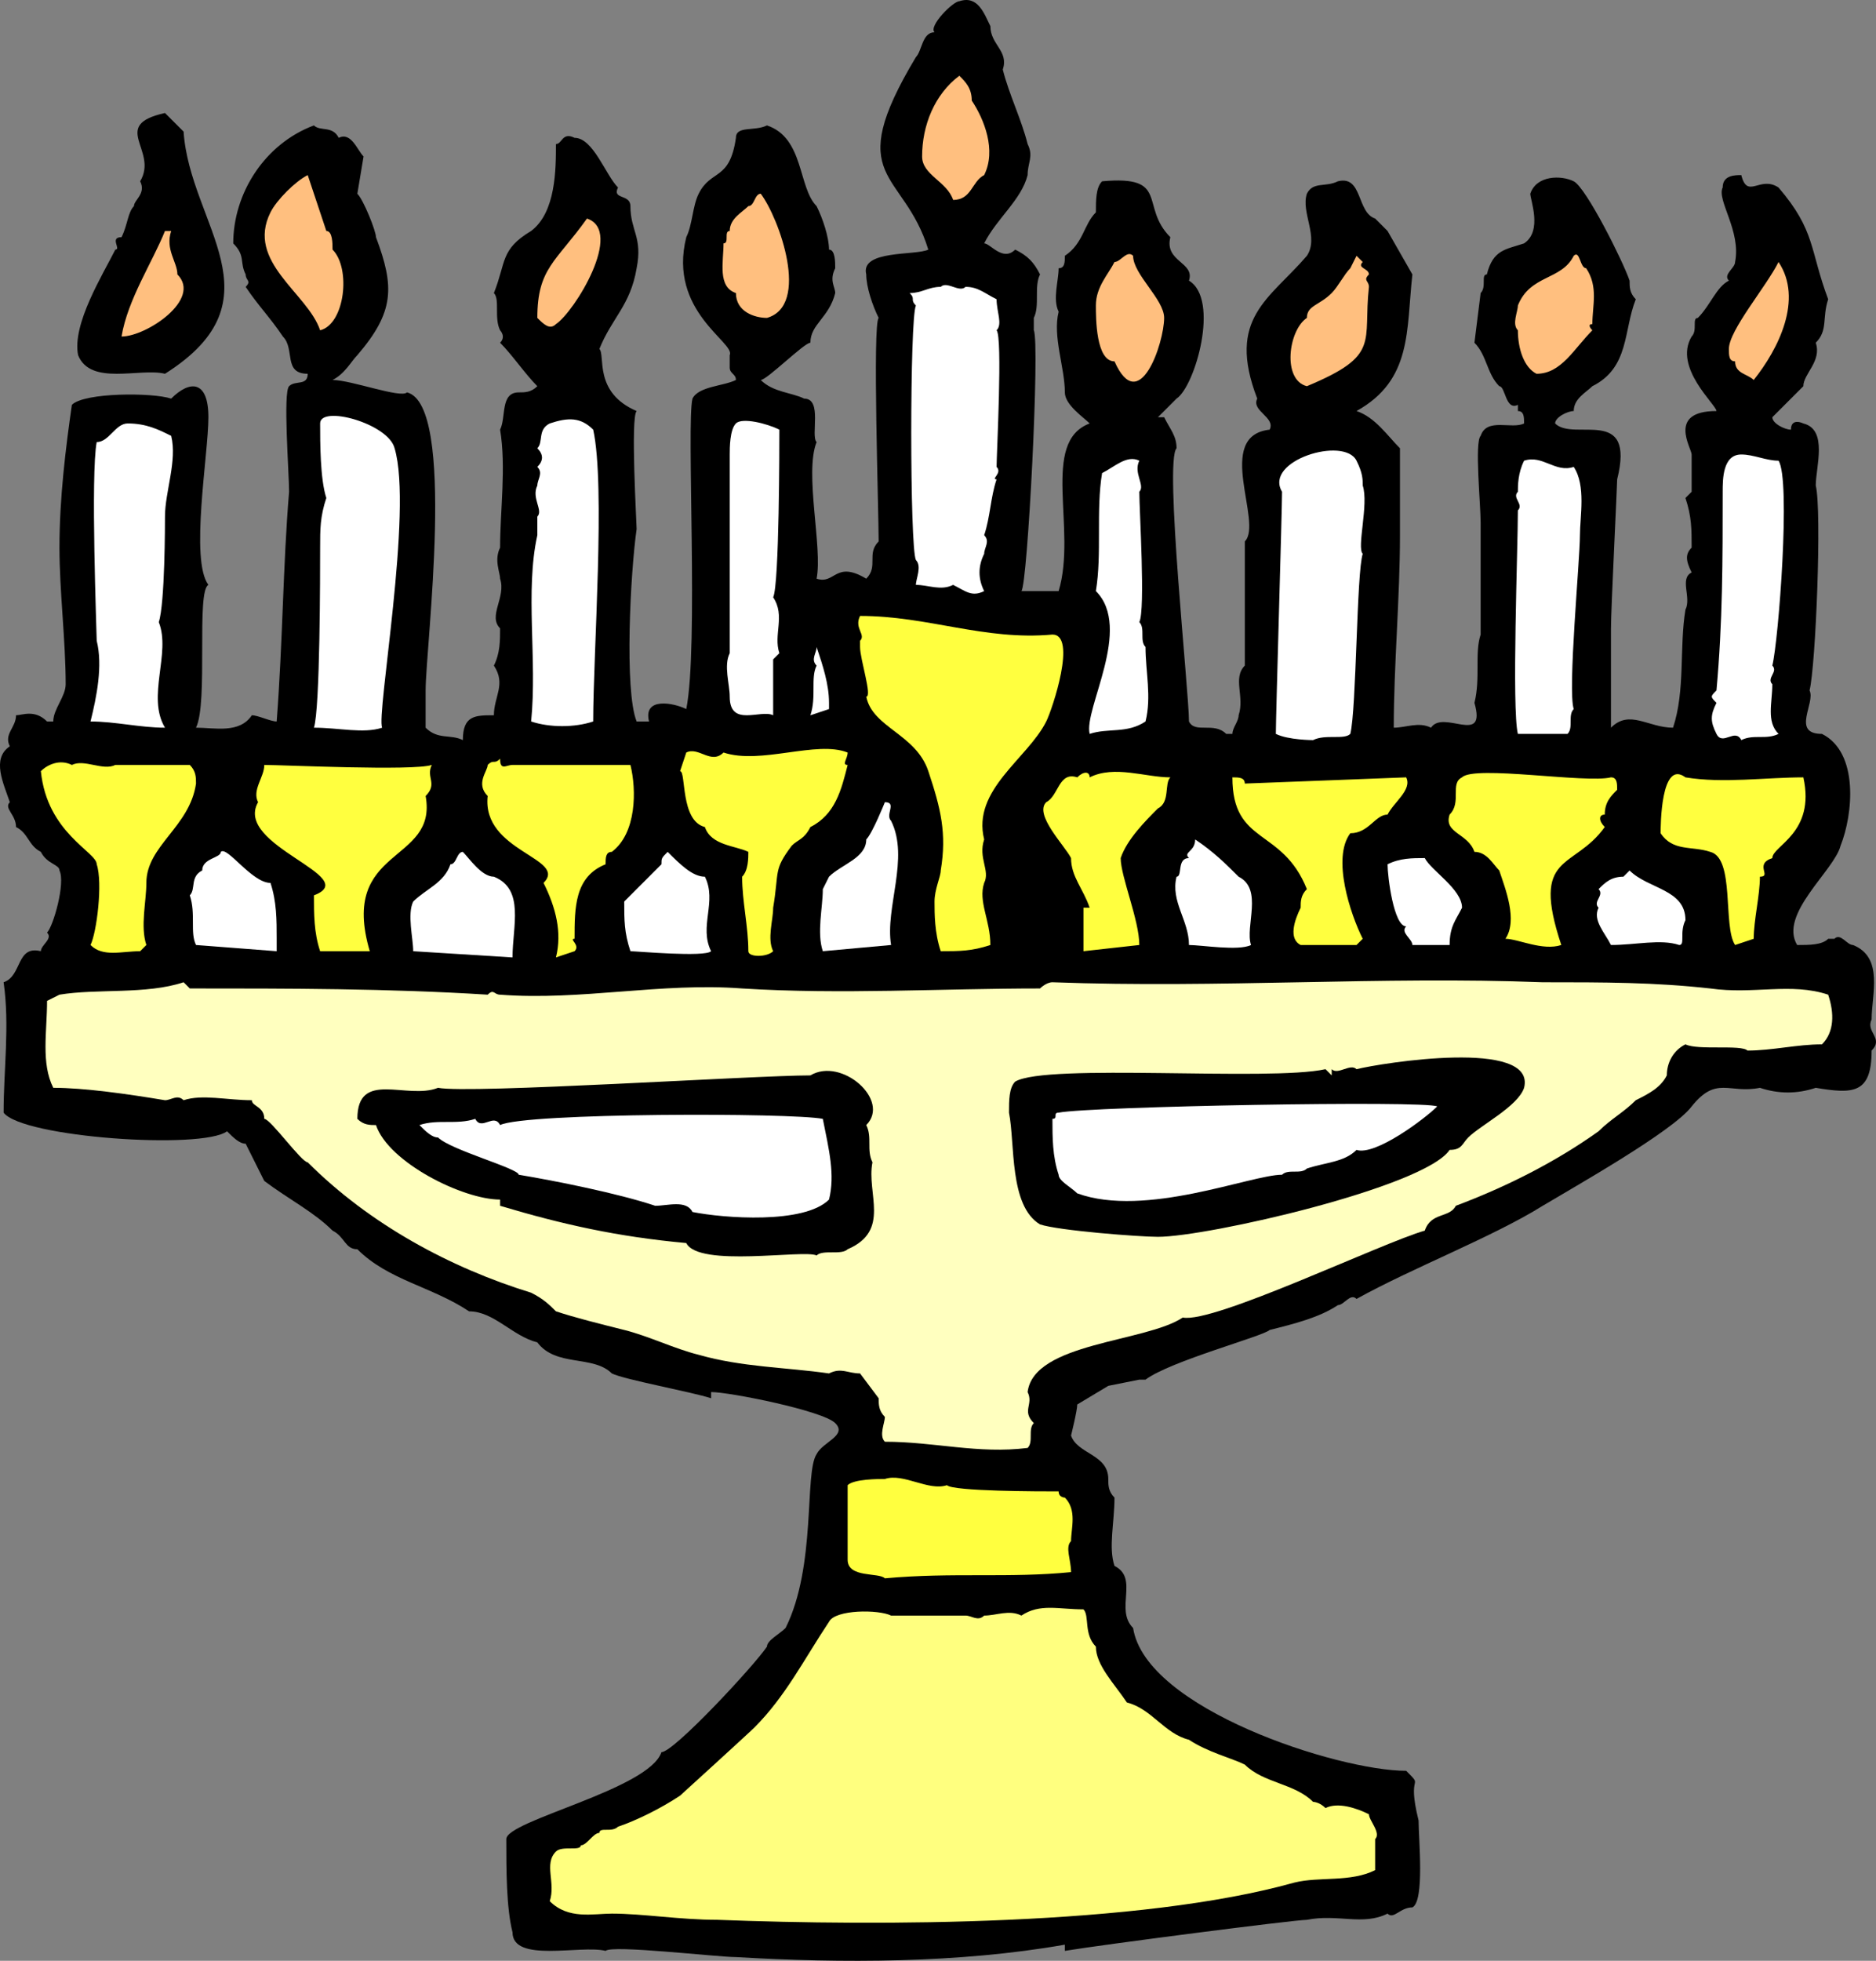<svg xmlns="http://www.w3.org/2000/svg" width="302.289" height="315.797" version="1.2"><rect width="100%" height="100%" fill="#808080" stroke="none"/><g fill="none" stroke-linecap="square" stroke-linejoin="bevel" font-family="'Sans Serif'" font-size="12.5" font-weight="400"><path fill="#000" d="M159.584 4.199c0 3 3 4 2 7 1 4 3 8 4 12 1 2 0 3 0 5-1 4-5 7-7 11 1 0 3 3 5 1 2 1 3 2 4 4-1 2 0 5-1 7v2c1 2-1 41-2 42h6c3-10-3-24 5-27-1-1-4-3-4-5 0-4-2-9-1-13-1-2 0-5 0-7 1 0 1-1 1-2 3-2 3-5 5-7 0-2 0-4 1-5 11-1 6 4 11 9-1 4 4 4 3 7 5 3 1 17-2 19l-3 3h1c1 2 2 3 2 5-2 2 2 39 2 44 1 2 4 0 6 2h1c0-1 1-2 1-3 1-3-1-6 1-8v-20c3-3-5-17 4-18 1-2-3-3-2-5-5-13 2-16 8-23 2-3-1-7 0-10 1-2 3-1 5-2 4-1 3 5 6 6l2 2 4 7c-1 9 0 17-9 22 3 1 5 4 7 6v14c0 10-1 21-1 31 2 0 4-1 6 0 2-3 9 3 7-4 1-4 0-8 1-11v-18c0-3-1-13 0-14 1-3 5-1 7-2 0-1 0-2-1-2v-1c-2 1-2-3-3-3-2-2-2-5-4-7l1-8c1-1 0-3 1-3 1-4 3-4 6-5 3-2 1-7 1-8 1-3 5-3 7-2s8 13 9 16c0 1 0 2 1 3-2 5-1 11-7 14-1 1-3 2-3 4-1 0-3 1-3 2 3 3 13-3 10 9 0 1-1 21-1 24v16c3-3 6 0 10 0 2-6 1-13 2-19 1-2-1-5 1-6-1-2-1-3 0-4 0-3 0-5-1-8l1-1v-6c0-1-4-7 4-7 0-1-7-7-4-12 1-1 0-3 1-3 2-2 3-5 5-6-1-1 1-2 1-3 1-5-3-10-2-12 0-2 2-2 3-2 1 4 3 0 6 2 6 7 5 10 8 18-1 3 0 5-2 7 1 3-2 5-2 7l-5 5c0 1 2 2 3 2 0-2 2-1 2-1 4 1 2 7 2 10 1 4 0 29-1 33 1 2-3 7 2 7 6 3 5 13 3 18-1 4-10 11-7 16 2 0 4 0 5-1h1c1-1 2 1 3 1 5 2 3 8 3 12-1 2 2 3 0 5 0 7-3 7-9 6-3 1-6 1-9 0-5 1-7-2-11 3-3 4-19 13-24 16-8 5-21 10-30 15-1-1-2 1-3 1-3 2-7 3-11 4-1 1-16 5-20 8h-1l-5 1-5 3c0 1-1 5-1 5 1 3 6 3 6 7 0 1 0 2 1 3 0 4-1 8 0 11 4 2 0 7 3 10 2 13 33 23 44 23 3 3 0 0 2 8 0 3 1 13-1 14-2 0-3 2-4 1-4 2-8 0-13 1-2 0-33 4-39 5v-1c-17 3-36 3-53 2-3 0-20-2-21-1-4-1-15 2-15-3-1-4-1-10-1-15 0-3 23-8 25-14 2 0 15-14 17-17 0-1 2-2 3-3 5-10 3-25 5-28 1-2 5-3 3-5s-17-5-20-5v1c-3-1-14-3-16-4-3-3-9-1-12-5-4-1-7-5-11-5-6-4-13-5-18-10-2 0-2-2-4-3-3-3-7-5-11-8l-3-6c-1 0-2-1-3-2-4 3-33 1-36-3 0-7 1-14 0-21 3-1 2-6 6-5 0-1 2-2 1-3 1-1 3-8 2-10 0-1-2-1-3-3-2-1-2-3-4-4 0-2-2-3-1-4-1-3-3-7 0-9-1-2 1-3 1-5 1 0 3-1 5 1h1c0-2 2-4 2-6 0-7-1-15-1-22 0-8 1-16 2-23 2-2 13-2 16-1 3-3 6-3 6 3s-3 23 0 27c-2 1 0 19-2 23 3 0 7 1 9-2 1 0 3 1 4 1 1-13 1-25 2-37 0-3-1-16 0-17s3 0 3-2c-4 0-2-4-4-6-2-3-4-5-6-8 1-1 0-1 0-2-1-2 0-3-2-5 0-8 5-16 13-19 1 1 3 0 4 2 2-1 3 2 4 3l-1 6c1 1 3 6 3 7 3 8 3 12-3 19-1 1-2 3-4 4 3 0 11 3 12 2 8 2 3 41 3 48v6c2 2 4 1 6 2 0-4 2-4 5-4 0-3 2-5 0-8 1-2 1-4 1-6-2-2 1-5 0-8 0-1-1-3 0-5 0-6 1-13 0-19 1-2 0-6 3-6 1 0 2 0 3-1-2-2-4-5-6-7 1-1 0-2 0-2-1-2 0-5-1-6 2-5 1-7 6-10 4-3 4-10 4-14 1 0 1-2 3-1 3 0 5 6 7 8-1 2 2 1 2 3 0 4 2 5 1 10-1 6-4 8-6 13 1 1-1 7 6 10-1 1 0 18 0 19-1 7-2 26 0 31h2c-1-4 4-3 6-2 2-10 0-46 1-50 1-2 5-2 7-3 0-1-1-1-1-2v-2c1-2-10-7-7-19 1-2 1-5 2-7 2-4 5-2 6-9 0-2 3-1 5-2 6 2 5 10 8 13 1 2 2 5 2 7 1 0 1 2 1 3-1 2 0 3 0 4-1 4-4 5-4 8-1 0-7 6-8 6 2 2 5 2 7 3 3 0 1 6 2 7-2 5 1 17 0 22 3 1 3-3 8 0 2-2 0-4 2-6 0-5-1-35 0-36-1-2-2-5-2-7-1-4 8-3 10-4-4-13-14-11-2-31 1-1 1-4 3-4-1-1 3-5 4-5 3-1 4 2 5 4"/><path fill="#ffbf7f" d="M156.584 16.199c2 3 4 8 2 12-2 1-2 4-5 4-1-3-5-4-5-7 0-5 2-10 6-13 1 1 2 2 2 4"/><path fill="#000" d="M29.584 21.199c1 15 16 27-3 39-4-1-12 2-14-3-1-5 4-13 6-17 1 0-1-2 1-2 1-2 1-4 2-5 0-1 2-2 1-4 3-5-5-9 4-11l3 3"/><path fill="#ffbf7f" d="m49.584 28.199 3 9c1 0 1 2 1 3 3 3 2 12-2 13-2-6-12-11-8-19 1-2 4-5 6-6m74 23c-2 0-5-1-5-4-3-1-2-5-2-8 1 0 0-2 1-2 0-2 2-3 3-4 1 0 1-2 2-2 3 4 8 18 1 20m-96-14c-1 3 1 5 1 7 4 4-5 10-9 10 1-6 5-12 7-17h1m62 15c-1 1-2 0-3-1 0-8 3-9 8-16 6 2-2 15-5 17m93-11c0 3 5 7 5 10 0 4-4 16-8 7-3 0-3-7-3-9 0-3 2-5 3-7 1 0 2-2 3-1m37 1c-1 1 1 1 1 2-1 1 0 1 0 2-1 9 2 11-10 16-4-1-3-9 0-11 0-2 2-2 4-4 1-1 2-3 3-4l1-2 1 1m36 1c2 3 1 6 1 9-1 0 0 1 0 1-3 3-5 7-9 7-2-1-3-4-3-7-1-1 0-3 0-4 2-5 7-4 9-8 1-1 1 2 2 2"/><path fill="#fff" d="M160.584 48.199c0 2 1 4 0 5 1 1 0 20 0 22 1 1-1 2 0 2-1 3-1 6-2 9 1 1 0 2 0 3-1 2-1 4 0 6-2 1-3 0-5-1-2 1-4 0-6 0 0-1 1-3 0-4-1-2-1-39 0-41-1-1 0-1-1-2 2 0 3-1 5-1 1-1 3 1 4 0 2 0 3 1 5 2"/><path fill="#ffbf7f" d="M282.584 61.199c-1-1-3-1-3-3-1 0-1-1-1-2 0-3 6-10 8-14 4 6 0 14-4 19"/><path fill="#fff" d="M61.584 117.199c-3 1-7 0-11 0 1-3 1-25 1-29 0-3 0-5 1-8-1-3-1-9-1-12s11 0 12 4c3 10-3 43-2 45m-34-47c1 4-1 9-1 13 0 1 0 14-1 17 2 5-2 12 1 17-4 0-8-1-12-1 1-4 2-9 1-13 0-1-1-27 0-32 2 0 3-3 5-3 3 0 5 1 7 2m68-1c2 9 0 36 0 47-3 1-7 1-10 0 1-10-1-21 1-30v-3c1-1-1-3 0-5 0-1 1-2 0-3 1-1 1-2 0-3 1-1 0-3 2-4 3-1 5-1 7 1m30 0c0 2 0 25-1 27 2 3 0 6 1 9l-1 1v9c-2-1-7 2-7-3 0-2-1-5 0-7v-32c0-1 0-4 1-5s5 0 7 1m94 9c1 3-1 10 0 11-1 3-1 25-2 29-1 1-4 0-6 1 0 0-4 0-6-1 0-3 1-36 1-39-3-5 10-9 12-5 1 2 1 3 1 4m-36-4c-1 2 1 4 0 5 0 3 1 19 0 21 1 1 0 3 1 4 0 4 1 8 0 12-3 2-6 1-9 2-1-4 7-17 1-23 1-6 0-13 1-19 2-1 4-3 6-2m70 1c2 3 1 8 1 11 0 4-2 25-1 28-1 1 0 3-1 4h-8c-1-4 0-30 0-36 1-1-1-2 0-3 0-1 0-3 1-5 3-1 5 2 8 1m33-1c2 3 0 29-1 33 1 1-1 2 0 3 0 3-1 6 1 8-2 1-4 0-6 1-1-2-3 1-4-1s-1-3 0-5c-1-1-1-1 0-2 1-11 1-21 1-32 0-2 0-6 3-6 2 0 4 1 6 1"/><path fill="#ffff3f" d="M158.584 135.199c-1 3 1 5 0 7-1 3 1 6 1 10-3 1-5 1-8 1-1-3-1-6-1-8s1-4 1-5c1-6 0-10-2-16s-9-7-10-12c1 0-1-6-1-8v-1c1-1-1-2 0-4 11 0 20 4 31 3 4 0 0 12-1 14-3 6-12 11-10 19"/><path fill="#fff" d="M133.584 113.199v1l-3 1c1-3 0-6 1-8-1-1 0-2 0-3 1 3 2 6 2 9"/><path fill="#ffff3f" d="M11.584 123.199c2-1 5 1 7 0h12c1 1 1 2 1 3-1 7-8 10-8 16 0 3-1 7 0 10l-1 1c-3 0-6 1-8-1 1-2 2-10 1-13 0-2-8-5-9-15 1-1 3-2 5-1m58 0c-1 2 1 3-1 5 2 11-14 8-9 25h-8c-1-3-1-6-1-9 8-3-13-8-9-15-1-2 1-4 1-6 3 0 24 1 27 0m47-2c6 2 15-2 20 0 0 1-1 2 0 2-1 4-2 8-6 10-1 2-2 2-3 3-3 4-2 4-3 10 0 2-1 5 0 7-1 1-4 1-4 0 0-4-1-8-1-12 1-1 1-3 1-4-2-1-6-1-7-4-4-1-3-9-4-9l1-3c2-1 4 2 6 0m-36 1c0 2 1 1 2 1h19c1 4 1 11-3 14-1 0-1 1-1 2-5 2-5 7-5 12-1 0 1 1 0 2l-3 1c1-4 0-8-2-12 4-4-10-5-9-14-2-2 0-4 0-5 1-1 1 0 2-1m95 3c4-2 9 0 13 0-1 1 0 4-2 5-2 2-5 5-6 8 0 3 3 10 3 14l-9 1v-7h1c-1-3-3-5-3-8-1-2-6-7-4-9 2-1 2-5 5-4 1-1 2-1 2 0m25 1 26-1c1 2-2 4-3 6-2 0-3 3-6 3-3 4 0 13 2 17l-1 1h-9c-2-1-1-4 0-6 0-1 0-2 1-3-4-10-12-7-12-18 1 0 2 0 2 1m60 1c-1 1-2 2-2 4-1 0-1 1 0 2-5 7-12 4-7 19-3 1-7-1-9-1 2-3 0-8-1-11-1-1-2-3-4-3-1-3-5-3-4-6 2-2 0-5 2-6 2-2 20 1 24 0 1 0 1 1 1 2"/><path fill="#fff" d="M143.584 132.199c3 6-1 14 0 20l-11 1c-1-3 0-7 0-10l1-2c2-2 6-3 6-6 1-1 3-6 3-6 2 0 0 2 1 3"/><path fill="#ffff3f" d="M271.584 125.199c6 1 13 0 19 0 2 9-5 11-5 13-3 1 0 3-2 3 0 3-1 7-1 10l-3 1c-2-3 0-14-4-15-3-1-6 0-8-3 0-1 0-12 4-9"/><path fill="#fff" d="M43.584 142.199c1 3 1 6 1 9v2l-13-1c-1-2 0-5-1-8 1-1 0-3 2-4 0-2 3-2 3-3 1-1 5 5 8 5m39 12-16-1c0-2-1-6 0-8 2-2 5-3 6-6 1 0 1-2 2-2 1 1 3 4 5 4 5 2 3 8 3 13m31-13c2 4-1 8 1 12-1 1-12 0-13 0-1-3-1-5-1-8l6-6c0-1 0-1 1-2 2 2 4 4 6 4m88 11c-2 1-8 0-10 0 0-4-3-7-2-11 1 0 0-3 2-3-1-1 1-1 1-3 3 2 5 4 7 6 4 2 1 8 2 11m28-14c1 2 6 5 6 8-1 2-2 3-2 6h-6c0-1-2-2-1-3-2 0-3-8-3-10 2-1 4-1 6-1m42 10c-1 2 0 4-1 4-3-1-7 0-11 0-1-2-3-4-2-6-1-1 1-2 0-3 1-1 2-2 4-2l1-1c3 3 9 3 9 8"/><path fill="#ffffbf" d="M78.584 160.199c1-1 1 0 2 0 13 1 26-2 39-1 16 1 32 0 48 0 0 0 1-1 2-1 27 1 53-1 79 0 10 0 18 0 27 1 7 1 13-1 19 1 1 3 1 6-1 8-4 0-8 1-12 1-1-1-8 0-10-1-2 1-3 3-3 5-1 2-3 3-5 4-2 2-4 3-6 5-7 5-15 9-23 12-1 2-4 1-5 4-7 2-34 15-39 14-6 4-24 4-25 12 1 2-1 3 1 5-1 1 0 3-1 4-8 1-15-1-23-1-1-1 0-3 0-4-1-1-1-2-1-3l-3-4c-2 0-3-1-5 0-7-1-14-1-21-3-4-1-8-3-12-4s-8-2-11-3c-1-1-2-2-4-3-13-4-26-11-36-21-1 0-6-7-7-7 0-2-2-2-2-3-4 0-8-1-11 0-1-1-2 0-3 0-6-1-13-2-18-2-2-4-1-9-1-14l2-1c6-1 14 0 20-2l1 1c16 0 32 0 48 1"/><path fill="#000" d="M139.584 181.199c1 2 0 4 1 6-1 5 3 11-4 14-1 1-4 0-5 1-2-1-19 2-21-2-11-1-20-3-30-6v-1c-6 0-18-6-20-12-1 0-2 0-3-1 0-8 8-3 13-5 5 1 51-2 60-2 5-3 13 4 9 8m97 2c-1 1-1 2-3 2-4 6-39 14-47 14-3 0-16-1-19-2-5-3-4-13-5-18 0-2 0-4 1-5 5-3 41 0 50-2l1 1v-1c1 1 3-1 4 0 4-1 29-5 27 3-1 3-7 6-9 8"/><path fill="#fff" d="M76.584 180.199c1 2 3-1 4 1 4-2 47-2 52-1 1 5 2 9 1 13-4 4-17 3-22 2-1-2-4-1-6-1-6-2-16-4-22-5 0-1-11-4-13-6-1 0-2-1-3-2 3-1 6 0 9-1m155-2c-2 2-10 8-13 7-2 2-5 2-8 3-1 1-3 0-4 1-5 0-22 7-33 3-1-1-3-2-3-3-1-3-1-6-1-9 1 0 0-1 1-1 5-1 59-2 61-1"/><path fill="#ffff3f" d="M152.584 239.199c1 1 15 1 18 1 0 1 1 1 1 1 2 2 1 5 1 7-1 1 0 3 0 5-10 1-19 0-30 1-1-1-6 0-6-3v-12c1-1 5-1 6-1 3-1 7 2 10 1"/><path fill="#ffff7f" d="M143.584 260.199h12c1 0 2 1 3 0 2 0 4-1 6 0 3-2 6-1 10-1 1 1 0 4 2 6 0 3 3 6 5 9 4 1 6 5 10 6 3 2 7 3 9 4 3 3 8 3 11 6 0 0 1 0 2 1 2-1 5 0 7 1 0 1 2 3 1 4v5c-4 2-9 1-13 2-25 7-67 7-93 6-6 0-12-1-17-1-3 0-7 1-10-2 1-3-1-6 1-8 1-1 4 0 4-1 1 0 2-2 3-2 0-1 2 0 3-1 3-1 7-3 10-5 0 0 11-10 12-11 5-5 8-11 12-17 1-2 8-2 10-1"/></g></svg>
